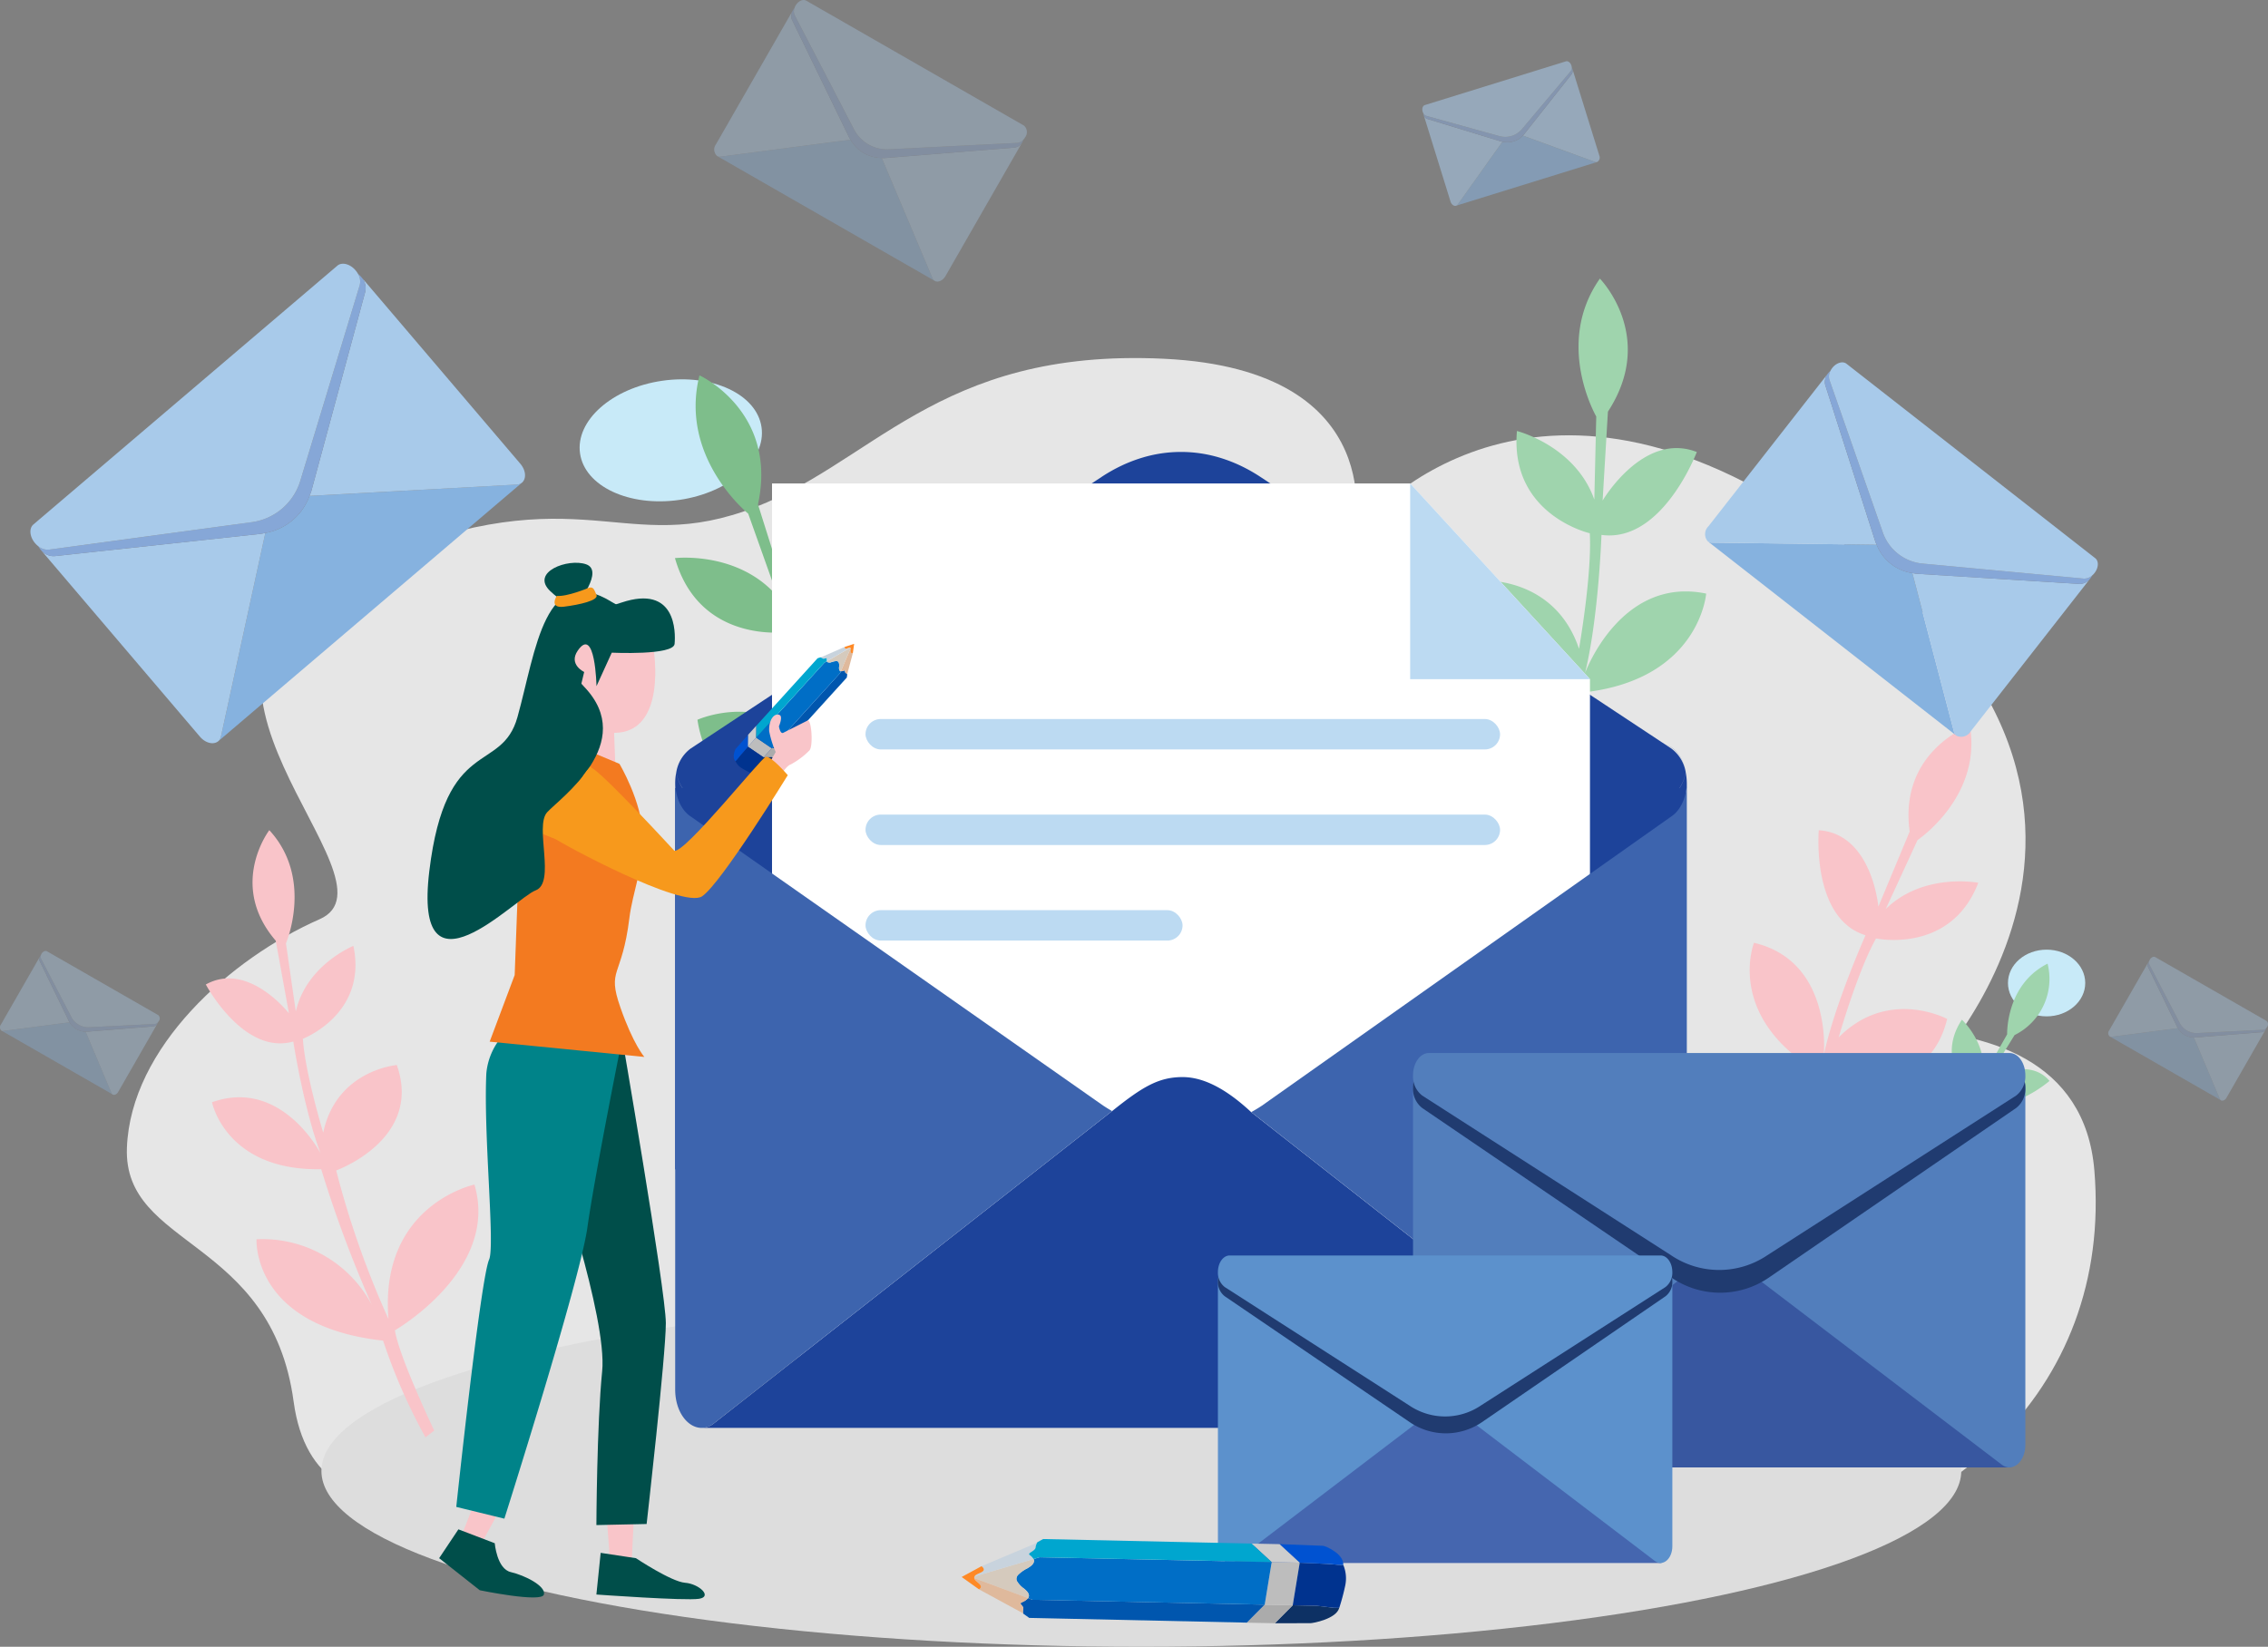 <svg xmlns="http://www.w3.org/2000/svg" xmlns:xlink="http://www.w3.org/1999/xlink" width="413.052" height="300"><rect width="100%" height="100%" fill="#808080" stroke="none"/><defs><linearGradient id="a" x1="146.329" y1="-78.044" x2="147.288" y2="-78.044" gradientUnits="objectBoundingBox"><stop offset=".15" stop-color="#fe8926"/><stop offset=".899" stop-color="#ff625f"/></linearGradient><linearGradient id="b" x1="49.998" y1="-26.51" x2="50.932" y2="-26.51" xlink:href="#a"/><style>.b{fill:#c8eaf8}.g{fill:#3d64ae}.h{fill:#203b70}.i{fill:#1d439a}.k{fill:#bcdaf2}.m{fill:#527ebc}.o{fill:#5c91cc}.p{fill:#86b2df}.q{fill:#a8caea}.r{fill:#86a7d7}.t{opacity:.36}.u{isolation:isolate}.v{fill:#0d3164}.w{fill:#ababab}.x{fill:#bdbdbd}.y{fill:#00338f}.z{fill:#0052d1}.aa{fill:#0056ae}.ab{fill:#006ec6}.ac{fill:#d5cabd}.ad{fill:#c8d3dd}.ae{fill:#dfb99c}.ag{fill:#cdcdcd}.ah{fill:#00a6cf}.ai{fill:#f9c5c9}.aj{fill:#004e4a}.am{fill:#f7991c}</style></defs><g transform="translate(23.101 65.227)"><path d="M77.593 205.818c-7.423-2.54-43.167 14.266-47.215-15.7S-.663 162.175.012 143.887s18.894-34.542 35.089-41.654-35.5-45.726 5.528-63.754 48.405-2.536 71.711-10.536S147.116-1.9 188.953.132s34.514 31.979 34.514 31.979 27.387-36.57 78.176-5.564c80.446 49.112 26.366 103.7 26.366 103.7l-40.537-3.624s67.479-18.8 70.853 21.335-27.666 68.576-70.178 70.1-210.554-12.24-210.554-12.24" fill="#e6e6e6"/><ellipse class="b" cx="7.037" cy="6.076" rx="7.037" ry="6.076" transform="translate(342.592 107.776)"/><ellipse class="b" cx="16.698" cy="10.963" rx="16.698" ry="10.963" transform="rotate(-8.247 85.813 -558.27)"/><ellipse cx="149.326" cy="32.027" rx="149.326" ry="32.027" transform="translate(35.437 170.719)" fill="#ddd"/></g><path d="m161.472 211.079-2.5-.416s-.866-19.249-2.894-25.077c0 0-27.729-.661-31.822-21.106 0 0 21.431-6.536 31.9 18.045a216.5 216.5 0 0 0-5.492-36.489s-20.9 3.331-23.644-14.914c0 0 12.74-5.786 22.184 5.667 0 0-2.761-14.294-6.035-21.646 0 0-15.785 2.2-20.244-13.47 0 0 11.577-1.368 18.739 7.071l-5.4-15.172s-12.646-10.229-8.871-25.193c0 0 14.327 6.556 10.649 23.512l5.186 16.454s2.56-15.385 13.68-15.292c0 0 .068 18.9-11.514 21.581 0 0 5.19 15.138 6.574 26.128 0 0-.307-20.035 16.418-22.742 0 0 4.667 15.709-14.833 26.08a290 290 0 0 1 4.69 37.453s-3.54-19.914 15.96-30.284c0 0 10.4 17.321-14.623 35.118a137.3 137.3 0 0 1 1.892 24.692" fill="#7ebe8b"/><path d="m273.415 187.586-2.058-1.2s5.7-17.206 5.874-23.007c0 0-24.144-9.888-20.878-29.228 0 0 21.026 1.45 21.977 26.565a203.7 203.7 0 0 0 7.422-33.908s-19.482-4.088-15.771-21.042c0 0 13.138-.807 17.593 12.427 0 0 2.372-13.488 1.963-21.047 0 0-14.611-3.361-13.268-18.632 0 0 10.633 2.685 14.093 12.5l.349-15.144s-7.679-13.234.661-25.116c0 0 10.389 10.571 1.466 24.236l-.966 16.2s7.414-12.66 17.154-8.846c0 0-6.283 16.628-17.362 15.1 0 0-.52 15.044-2.994 25.167 0 0 6.455-17.709 22.061-14.474 0 0-1.172 15.371-21.788 17.939a273 273 0 0 1-8.45 34.486s3.574-18.687 24.19-21.255c0 0 3.32 18.71-24.638 25.952a129 129 0 0 1-6.63 22.327m51.925 54.078-.732-1.2s7.771-7.351 9.483-10.318c0 0-9.787-11.887-2.686-21.027 0 0 10.524 6.629 4 19.95a120 120 0 0 0 13.333-15.551s-8.985-7.569-2.318-15.345a10.58 10.58 0 0 1 5.671 11.375s5-6.348 6.9-10.392c0 0-6.656-5.83-1.69-13.392 0 0 4.777 4.366 3.832 10.437l4.414-7.775s-.293-9.024 7.362-12.87a11.416 11.416 0 0 1-6.01 13.008l-5.029 8.15s7.391-4.509 11.389.2c0 0-7.913 6.888-13.244 3a91 91 0 0 1-8.589 12.245s8.3-7.4 15.512-1.358c0 0-4.9 7.662-16.338 3.236a161 161 0 0 1-14.03 15.564 16.41 16.41 0 0 1 18.514-4.289s-3.5 10.654-20.059 6.6a76 76 0 0 1-9.685 9.752" fill="#9fd4ad"/><path d="m318.874 251.443 2.212-.19s2.125-16.334 4.309-21.163c0 0 24.242 1.26 29.268-15.88 0 0-18.236-6.974-29.122 13.269a181.6 181.6 0 0 1 7.388-30.71s18 4.21 21.692-11.145c0 0-10.706-5.764-19.761 3.368 0 0 3.426-11.99 6.805-18.035 0 0 13.617 2.915 18.622-10.139 0 0-10-1.926-16.854 4.789l5.79-12.564s11.761-7.879 9.532-20.869c0 0-12.968 4.641-10.965 19.321l-5.7 13.67s-1.139-13.269-10.849-13.92c0 0-1.4 16.086 8.512 19.134 0 0-5.606 12.548-7.6 21.816 0 0 1.693-17.039-12.708-20.444 0 0-5.19 13.07 11.087 23.182a243 243 0 0 0-6.748 31.582 24.83 24.83 0 0 0-11.773-26.836s-10.3 14.066 10.263 30.865a115 115 0 0 0-3.4 20.899M77.487 261.844l1.593-1.236s-6.439-13.5-7.156-18.261c0 0 19.1-11 14.48-26.548 0 0-17.344 3.68-15.656 24.484a165 165 0 0 1-9.519-27.059s15.8-5.67 11.04-19.2c0 0-11.006.888-13.4 12.318 0 0-3.3-10.832-3.71-17.108 0 0 11.82-4.5 9.2-16.918 0 0-8.578 3.468-10.486 11.967l-1.797-12.434s5.08-11.81-3.028-20.614c0 0-7.6 9.936 1.173 20.14l2.4 13.233s-7.415-9.554-15.139-5.26c0 0 6.867 12.957 15.93 10.388 0 0 1.917 12.333 4.974 20.38 0 0-7.117-13.826-19.776-9.316 0 0 2.492 12.525 19.891 12.2a221 221 0 0 0 10.432 27.413 22.55 22.55 0 0 0-22.216-14.651s-.915 15.807 23.052 18.469a104.3 104.3 0 0 0 7.718 17.613" fill="#f9c4c9"/><path class="b" d="M142.918 152.782c0 4.371-3 7.914-5.317 7.914s-6.183-3.049-6.183-7.42 3.861-8.409 6.183-8.409 5.317 3.544 5.317 7.915m-4.846 82.318c1.306 4.171-.171 8.347-3.3 9.327s-6.724-1.607-8.03-5.779.171-8.347 3.3-9.327 6.724 1.607 8.03 5.779"/><path class="g" d="M307.197 142.3q-.001-.195-.013-.387.01.195.013.387"/><path class="h" d="M307.201 142.423v-.121.154zm-.017-.508a10 10 0 0 0-.173-1.413v.02a10 10 0 0 1 .173 1.393"/><path class="g" d="M302.478 135.518a3 3 0 0 1 .347.025 3 3 0 0 0-.347-.025m.347.025c1.922.251 3.625 2.2 4.182 4.978v-.02c-.536-2.708-2.184-4.728-4.182-4.958"/><path class="i" d="M123.155 140.739a10 10 0 0 0-.19 1.932c0 3.815 2.13 6.908 4.757 6.908h174.723c2.627 0 4.757-3.093 4.757-6.908a10 10 0 0 0-.19-1.932c-.54 2.709-2.188 4.729-4.187 4.959 1.923-.251 3.625-2.2 4.183-4.978a6.74 6.74 0 0 0-2.592-4.336l-74.852-49.493a29.5 29.5 0 0 0-3.608-2.042 27 27 0 0 0-3.64-1.419 24.36 24.36 0 0 0-14.462 0 27 27 0 0 0-3.641 1.42 29.5 29.5 0 0 0-3.608 2.042l-74.853 49.494a6.74 6.74 0 0 0-2.592 4.336c.558 2.778 2.26 4.727 4.183 4.978-1.999-.233-3.648-2.252-4.188-4.961"/><path class="i" d="M122.965 143.564h184.042v69.462H122.965z"/><path d="M289.568 247.316H140.602V88.069h116.216l32.75 35.658z" fill="#fff"/><path class="k" d="m256.818 88.069 32.75 35.658h-32.75z"/><g transform="translate(157.63 130.987)"><rect class="k" width="115.564" height="5.54" rx="2.77"/><rect class="k" width="115.564" height="5.54" rx="2.77" transform="translate(0 17.41)"/><rect class="k" width="57.739" height="5.54" rx="2.77" transform="translate(0 34.82)"/></g><path class="i" d="m300.121 259.28-72.251-56.678c-4-3.725-8.257-6.386-12.494-6.386-4.357 0-7.3 1.756-12.836 6.195l-72.494 56.869a3.63 3.63 0 0 1-2.375.843h174.825a3.63 3.63 0 0 1-2.375-.843"/><path class="g" d="m200.896 201.399-1.619-1.135-73.526-51.552c-1.69-1.117-2.776-3.56-2.785-6.254v110.689c0 4 2.232 6.9 4.705 6.976a3.63 3.63 0 0 0 2.375-.843l72.494-56.869q-.829-.475-1.644-1.012m106.305-58.943c-.008 2.695-1.095 5.137-2.785 6.255l-73.255 51.766-1.3.922q-.983.649-1.986 1.2l72.252 56.678a3.63 3.63 0 0 0 2.374.843c2.473-.075 4.706-2.974 4.706-6.976v-110.65a.1.1 0 0 1-.006-.038"/><path d="M260.212 267.326H365.99c.753 0 1.007-1.418.345-1.922l-52.89-40.278a.545.545 0 0 0-.689 0l-52.889 40.278c-.663.505-.408 1.922.345 1.922" fill="#3857a0"/><path class="m" d="M257.342 198.204v65.022c0 3.1 2.35 5.077 4.286 3.6l46.33-35.283c2.112-1.609 2.008-5.929-.177-7.331l-46.33-29.739c-1.924-1.232-4.109.751-4.109 3.731m111.518 65.022v-65.022c0-2.98-2.185-4.962-4.109-3.728l-46.331 29.739c-2.184 1.4-2.288 5.723-.177 7.331l46.33 35.283c1.937 1.474 4.287-.502 4.287-3.603"/><path class="h" d="M257.342 198.162a4.39 4.39 0 0 0 1.686 3.695l45.485 30.96a15.67 15.67 0 0 0 17.529 0l45.13-30.96a4.39 4.39 0 0 0 1.686-3.695c0-2.242-1.289-4.059-2.879-4.059H260.217c-1.586 0-2.875 1.817-2.875 4.059"/><path class="m" d="M257.342 195.898a4.39 4.39 0 0 0 1.686 3.694l45.308 29.083a15.67 15.67 0 0 0 17.529 0l45.308-29.084a4.39 4.39 0 0 0 1.686-3.694c0-2.242-1.289-4.06-2.879-4.06H260.217c-1.586.001-2.875 1.818-2.875 4.061"/><path d="M223.939 284.736h78.5c.559 0 .747-1.052.256-1.427l-39.251-29.892a.4.4 0 0 0-.512 0l-39.249 29.894c-.491.374-.303 1.425.256 1.425" fill="#4566af"/><path class="o" d="M221.81 233.444v48.25c0 2.3 1.744 3.768 3.18 2.674l34.383-26.184c1.567-1.194 1.49-4.4-.132-5.441l-34.383-22.07c-1.426-.917-3.048.555-3.048 2.771m82.761 48.25v-48.25c0-2.212-1.622-3.683-3.049-2.766l-34.384 22.066c-1.621 1.041-1.7 4.248-.131 5.441l34.383 26.184c1.437 1.093 3.181-.374 3.181-2.675"/><path class="h" d="M221.81 233.408a3.26 3.26 0 0 0 1.252 2.742l33.756 22.977a11.63 11.63 0 0 0 13.009 0l33.493-22.977a3.26 3.26 0 0 0 1.252-2.742c0-1.664-.957-3.012-2.137-3.012h-78.488c-1.18 0-2.137 1.348-2.137 3.012"/><path class="o" d="M221.81 231.732a3.26 3.26 0 0 0 1.252 2.742l33.62 21.579a11.63 11.63 0 0 0 13.009 0l33.624-21.583a3.26 3.26 0 0 0 1.252-2.742c0-1.664-.957-3.013-2.137-3.013h-78.483c-1.18 0-2.137 1.349-2.137 3.017"/><path class="p" d="M56.365 90.345a10.45 10.45 0 0 1-8.04 6.744l-8.077 37.075a1.53 1.53 0 0 1-.54.9c.007 0 .014 0 .021-.01l55.363-47.148c.006-.005.008-.013.014-.019a1.54 1.54 0 0 1-.977.389z"/><path class="q" d="M48.325 97.086c-.264.053-.519.124-.792.161l-37.606 4.069a3.01 3.01 0 0 1-2.52-1.173l.008.012 28.982 34.031c1.046 1.228 2.5 1.516 3.309.878a1.53 1.53 0 0 0 .54-.9zm18.204-43.971-9.821 36.32c-.1.316-.225.607-.343.907l37.763-2.063a1.54 1.54 0 0 0 .977-.389c.757-.693.705-2.18-.34-3.407L65.783 50.451l-.007-.007a3.01 3.01 0 0 1 .753 2.671"/><path class="r" d="M65.52 51.93 54.769 87.347a10.77 10.77 0 0 1-9.174 7.813l-36.677 4.972a2.7 2.7 0 0 1-1.948-.628l.042.079a4 4 0 0 0 .386.552l.01.01a3.01 3.01 0 0 0 2.52 1.173l37.606-4.069c.273-.037.528-.108.792-.161a10.45 10.45 0 0 0 8.04-6.744c.117-.3.247-.591.343-.907l9.821-36.32a3.01 3.01 0 0 0-.753-2.671l-.011-.015a4 4 0 0 0-.483-.469l-.071-.054a2.7 2.7 0 0 1 .308 2.022"/><path class="q" d="M61.439 48.403 6.086 95.542c-.832.709-.7 2.235.3 3.408a4 4 0 0 0 .58.554l.043.08q-.022-.039-.042-.079a2.7 2.7 0 0 0 1.948.628l36.676-4.972a10.77 10.77 0 0 0 9.174-7.813L65.52 51.931a2.7 2.7 0 0 0-.309-2.023c.023.019.048.034.071.054l-.072-.055a4 4 0 0 0-.455-.661c-.999-1.175-2.483-1.551-3.316-.843"/><path class="p" d="M348.283 104.4a8.27 8.27 0 0 1-6.5-5.161l-30.011-.383a1.2 1.2 0 0 1-.784-.275s.006.01.011.014l45.309 35.427q.008-.002.017.007a1.2 1.2 0 0 1-.457-.695z"/><path class="q" d="M341.783 99.244c-.083-.2-.178-.382-.25-.588l-9.113-28.5a2.38 2.38 0 0 1 .51-2.138l-.008.008-21.777 27.85a2 2 0 0 0-.156 2.7 1.2 1.2 0 0 0 .784.275zm36.957 7.132-29.7-1.855c-.26-.024-.506-.078-.757-.121l7.583 28.935a1.2 1.2 0 0 0 .457.695 2 2 0 0 0 2.586-.8l21.777-27.851v-.007a2.38 2.38 0 0 1-1.946 1.004"/><path class="r" d="m379.499 105.406-29.147-2.718a8.52 8.52 0 0 1-7.509-5.871l-9.665-27.632a2.14 2.14 0 0 1 .178-1.609l-.055.045a3 3 0 0 0-.366.386l-.006.01a2.38 2.38 0 0 0-.51 2.138l9.113 28.5c.072.206.167.392.25.588a8.27 8.27 0 0 0 6.5 5.161c.251.043.5.1.757.121l29.7 1.855a2.38 2.38 0 0 0 1.95-1.007l.01-.011a3 3 0 0 0 .287-.449l.03-.064a2.14 2.14 0 0 1-1.517.557"/><path class="q" d="m381.584 101.685-45.3-35.421c-.681-.532-1.842-.186-2.593.775a3 3 0 0 0-.337.537l-.055.046.055-.045a2.14 2.14 0 0 0-.178 1.609l9.665 27.632a8.52 8.52 0 0 0 7.509 5.871l29.147 2.718a2.14 2.14 0 0 0 1.518-.56l-.03.064.031-.065a3 3 0 0 0 .44-.457c.753-.961.81-2.171.128-2.704"/><g opacity=".54"><path class="p" d="M277.346 24.699a3.87 3.87 0 0 1-3.717 1.122l-8.149 11.432a.56.56 0 0 1-.315.228h.008l25.7-7.967h.007a.57.57 0 0 1-.389-.01z"/><path class="q" d="M273.629 25.822c-.1-.021-.195-.033-.293-.061l-13.381-4.091a1.12 1.12 0 0 1-.686-.766v.006l4.9 15.8c.177.57.631.88 1 .781a.56.56 0 0 0 .315-.228zm12.598-12.301-8.632 10.92c-.078.093-.165.173-.248.259l13.142 4.8a.57.57 0 0 0 .389.01.936.936 0 0 0 .381-1.208l-4.9-15.8a1.11 1.11 0 0 1-.132 1.019"/><path class="r" d="m286.06 12.971-8.82 10.477a3.98 3.98 0 0 1-4.258 1.32l-13.2-3.652a1 1 0 0 1-.571-.5v.033a1.4 1.4 0 0 0 .051.244 1.12 1.12 0 0 0 .686.766l13.381 4.095c.1.028.2.04.293.061a3.87 3.87 0 0 0 3.717-1.122c.083-.085.17-.165.248-.259l8.632-10.92a1.11 1.11 0 0 0 .133-1.018v-.007a1.4 1.4 0 0 0-.1-.23c0-.01-.011-.019-.016-.029a1 1 0 0 1-.176.741"/><path class="q" d="m285.183 11.177-25.692 7.965c-.386.12-.562.659-.394 1.2a1.4 1.4 0 0 0 .117.273 1 1 0 0 0 .571.5l13.2 3.652a3.98 3.98 0 0 0 4.258-1.32l8.816-10.477a1 1 0 0 0 .19-.733l.016.029-.016-.029a1.4 1.4 0 0 0-.058-.291c-.171-.545-.622-.889-1.008-.769"/></g><g class="t"><path class="p" d="M160.591 28.775a6.57 6.57 0 0 1-5.7-3.327l-23.658 3.089a.97.97 0 0 1-.649-.128s.006.007.011.01l39.654 22.759h.014a.96.96 0 0 1-.438-.5z"/><path class="q" d="M154.893 25.448c-.088-.145-.184-.281-.264-.435l-10.39-21.392a1.9 1.9 0 0 1 .16-1.74l-.005.008-13.987 24.375a1.59 1.59 0 0 0 .182 2.145.97.97 0 0 0 .649.128zm29.887 1.441-23.579 1.9c-.207.011-.407 0-.61-.01l9.236 21.911a.96.96 0 0 0 .438.5c.571.3 1.44-.045 1.944-.924l13.988-24.384v-.006a1.89 1.89 0 0 1-1.417 1.013"/><path class="r" d="m185.267 26.04-23.242 1.155a6.77 6.77 0 0 1-6.571-3.772L144.726 2.772a1.7 1.7 0 0 1-.042-1.286l-.038.042a2.5 2.5 0 0 0-.245.345v.008a1.9 1.9 0 0 0-.16 1.74l10.39 21.392c.08.154.176.29.264.435a6.57 6.57 0 0 0 5.7 3.327c.2.006.4.021.61.01l23.579-1.9a1.89 1.89 0 0 0 1.421-1.013l.001-.009a2.4 2.4 0 0 0 .175-.385l.016-.054a1.7 1.7 0 0 1-1.13.616"/><path class="q" d="M186.488 22.878 146.842.121c-.6-.342-1.47.062-1.953.9a2.4 2.4 0 0 0-.2.461l-.038.042q.018-.022.038-.042a1.7 1.7 0 0 0 .042 1.286l10.727 20.651a6.77 6.77 0 0 0 6.571 3.772l23.242-1.155a1.7 1.7 0 0 0 1.131-.612l-.016.054.017-.055a2.4 2.4 0 0 0 .295-.409 1.57 1.57 0 0 0-.21-2.136"/></g><g class="t"><path class="p" d="M15.589 187.941a3.36 3.36 0 0 1-2.912-1.7L.589 187.819a.5.5 0 0 1-.331-.065h.005l20.264 11.631h.007a.5.5 0 0 1-.224-.254z"/><path class="q" d="M12.674 186.241c-.045-.074-.094-.144-.135-.222l-5.31-10.932a.97.97 0 0 1 .081-.889L.161 186.655a.813.813 0 0 0 .093 1.1.5.5 0 0 0 .331.065zm15.274.736-12.05.969c-.106.005-.208 0-.312 0l4.72 11.2a.5.5 0 0 0 .224.254c.292.154.736-.023.993-.473l7.15-12.457a.97.97 0 0 1-.725.507"/><path class="r" d="m28.197 186.543-11.878.59a3.46 3.46 0 0 1-3.358-1.928l-5.485-10.553a.87.87 0 0 1-.021-.657l-.019.021a1 1 0 0 0-.125.177.97.97 0 0 0-.081.889l5.31 10.932c.041.078.09.148.135.222a3.36 3.36 0 0 0 2.912 1.7c.1 0 .206.01.312 0l12.05-.969a.97.97 0 0 0 .726-.517v-.005a1.2 1.2 0 0 0 .09-.2q.002-.013.008-.028a.87.87 0 0 1-.576.326"/><path class="q" d="M28.821 184.926 8.556 173.298c-.3-.175-.751.031-1 .461a1.3 1.3 0 0 0-.1.235l-.019.022.019-.021a.87.87 0 0 0 .021.657l5.482 10.553a3.46 3.46 0 0 0 3.358 1.928l11.878-.59a.87.87 0 0 0 .578-.313q-.002.015-.008.028l.009-.028a1.3 1.3 0 0 0 .151-.209.8.8 0 0 0-.104-1.095"/></g><g class="t"><path class="p" d="M399.556 189.002a3.36 3.36 0 0 1-2.912-1.7l-12.088 1.578a.5.5 0 0 1-.332-.065h.005l20.264 11.631h.007a.5.5 0 0 1-.224-.253z"/><path class="q" d="M396.641 187.302c-.045-.074-.094-.144-.135-.222l-5.31-10.932a.97.97 0 0 1 .081-.889l-7.149 12.457a.813.813 0 0 0 .093 1.1.5.5 0 0 0 .331.065zm15.275.736-12.05.969c-.106.005-.208 0-.312 0l4.72 11.2a.5.5 0 0 0 .224.254c.292.154.736-.023.993-.473l7.15-12.457a.97.97 0 0 1-.725.507"/><path class="r" d="m412.165 187.604-11.878.59a3.46 3.46 0 0 1-3.358-1.928l-5.485-10.553a.87.87 0 0 1-.021-.657l-.019.021a1 1 0 0 0-.125.177.97.97 0 0 0-.081.889l5.31 10.932c.041.078.09.148.135.222a3.36 3.36 0 0 0 2.912 1.7c.1 0 .206.01.312 0l12.05-.969a.97.97 0 0 0 .726-.517v-.005a1.2 1.2 0 0 0 .09-.2q.002-.013.008-.028a.87.87 0 0 1-.576.326"/><path class="q" d="m412.788 185.987-20.265-11.628c-.3-.175-.752.031-1 .461a1.3 1.3 0 0 0-.1.235l-.019.022.019-.021a.87.87 0 0 0 .021.657l5.482 10.553a3.46 3.46 0 0 0 3.358 1.928l11.878-.59a.87.87 0 0 0 .578-.313q-.002.015-.008.028l.009-.028a1.2 1.2 0 0 0 .151-.209.8.8 0 0 0-.104-1.095"/></g><g class="u"><path class="v" d="M136.663 140.791c.8.437 2.337-.692 2.458-.825l1.956-2.054-2.018.047-1.283 1.411-.825 1.1z"/><path class="w" d="m139.059 137.959 2.019-.047 1.5-1.651-2.019.047z"/></g><path class="x" d="m136.217 136.03 2.841 1.929 1.5-1.651-2.841-1.929z"/><path class="y" d="M133.956 138.665a2.77 2.77 0 0 0 1.13 1.273 18 18 0 0 0 1.577.854l.287-.316.825-1.1 1.283-1.411-2.841-1.929-1.485 1.708-.488.611z"/><path class="z" d="M133.964 136.451c-.121.133-.689 1.644-.007 2.214l.287-.316.488-.611 1.485-1.708.032-2.179z"/><path class="aa" d="m153.142 122.286-.139.328-12.443 13.695 2.018-.048 11.257-12.4.388-.427.082-.586a.8.8 0 0 0-.2-.2l-.052-.032c-.267-.143-.029-.579-.33-.46a1.24 1.24 0 0 1-.581.13"/><g class="u"><path class="ab" d="m137.719 134.38 2.841 1.929 12.432-13.671.15-.351a.34.34 0 0 1-.136-.048c-.2-.14-.209-.411-.194-.7a1.9 1.9 0 0 0-.052-.848.4.4 0 0 0-.139-.169.5.5 0 0 0-.234-.084 2.8 2.8 0 0 0-.932.178.94.94 0 0 1-.744.008.33.33 0 0 1-.127-.16l-.248.144-.183.106z"/><path class="ac" d="M150.583 120.46a.32.32 0 0 0 .119.154.94.94 0 0 0 .752 0 2.8 2.8 0 0 1 .932-.178.5.5 0 0 1 .221.076l.013.008a.4.4 0 0 1 .139.169 1.9 1.9 0 0 1 .052.847c-.015.294-.009.565.176.693l.019.012a.34.34 0 0 0 .136.048l.174-.411.267-.63 1.35-3.174a.2.2 0 0 0-.045-.041.2.2 0 0 0-.065-.028l-3.247 1.881-.645.373z"/><path class="ad" d="M149.394 119.759a1.1 1.1 0 0 1 .363.15l.041.03c.234.189.786-.191.765.068a1.1 1.1 0 0 0 .02.452l.349-.2.645-.373 3.247-1.881c-.263-.07-.687.3-.886.169a.33.33 0 0 1-.084-.33l-4.142 1.814z"/></g><path class="ae" d="m154.932 118.072-1.35 3.174-.267.63-.174.411a1.24 1.24 0 0 0 .584-.133c.3-.118.063.318.33.46l.052.032a.8.8 0 0 1 .2.2l.021-.155 1-3.731a.3.3 0 0 1-.231-.006c-.22-.138.005-.675-.165-.882"/><path d="m336.5 246.132.012.009.01.006a.3.3 0 0 0 .231.006l.235-1.675-1.707.554a.33.33 0 0 0 .084.33c.2.13.624-.239.886-.169a.2.2 0 0 1 .057.024h.008l.01.007.008.006.008.009.014.015.007.01v.021l.006.011.005.012.005.013v.72l.005.012v.01l.006.011.007.01.006.008.007.008.009.008z" transform="translate(-181.429 -127.19)" fill="url(#a)"/><path class="ag" d="m136.249 133.851-.032 2.179 1.5-1.651.032-2.179z"/><path class="ah" d="m137.752 132.2-.032 2.179 12.432-13.671.183-.106.248-.144a1.1 1.1 0 0 1-.02-.452c.021-.259-.53.121-.765-.068l-.041-.03a1.1 1.1 0 0 0-.363-.15l-.493.159-.151.165z"/><path class="ai" d="m110.562 277.244.584 7.786 3.893-.389.389-7.98zm-23.65-4.743-2.865 7.263 3.674 1.345 3.826-7.015z"/><path class="aj" d="m109.395 282.889 6.423.973s6.423 4.282 8.954 4.477 5.061 2.53 2.53 2.92-18.686-.779-18.686-.779zm-8.65-71.68s9.9 28.855 8.923 38.587-1.052 28.033-1.052 28.033l9.148-.195s3.5-30.754 3.5-36.594-8.26-53.717-8.26-53.717zm-17.259 67.398 6.618 2.53s.389 4.672 2.92 5.256 6.423 2.53 6.034 4.087-11.679-.779-11.679-.779l-7.4-5.84z"/><path d="M92.182 188.007a12 12 0 0 0-3.609 7.521c-.541 11.251 1.616 31.437.5 33.948-1.557 3.5-5.976 45.043-5.976 45.043l8.759 2.142s13.757-43.3 15.119-53.033 6.568-35.59 6.568-35.59z" fill="#008389"/><path class="ai" d="M119.044 118.324s2.53 15.183-7.2 15.183l.389 10.511-8.954-3.893.584-23.163 11.873-.389z"/><path class="aj" d="M111.417 118.899s11.249.537 11.443-1.6.271-10.844-9.656-7.535-13.626 3.309-12.652 7.981 2.725 10.316 2.725 10.316l1.946-.779 1.168-4.866s-2.913-1.358-1.168-3.893c3.2-4.646 3.413 6.476 3.413 6.476z"/><path d="m103.082 135.064 9.732 4.087s4.1 6.843 4.27 13.114c.15 5.661-1.9 10.362-2.459 14.972-1.352 11.042-4.135 9.119-1.643 16.283 2.329 6.7 4.367 9.026 4.367 9.026l-28.17-2.782 4.556-12.135.758-20.478z" fill="#f37a20"/><path class="am" d="M106.159 154.931c-3.709-1.794-7.88-2.859-11.355-5.064a18.5 18.5 0 0 1 .692-4.293c.973-2.142 4.866-7.2 6.813-8.37 0 0 9.458-.81 5.37 12.815-.529 1.749-1.044 3.383-1.52 4.912"/><path class="aj" d="M111.304 116.264s-14.692-1.4-4.9 8.861-4.431 20.289-6.763 22.855 1.632 12.826-2.1 14.225-22.339 21.258-19.356-3.5c2.99-24.816 13.154-17.628 16.064-28.093 3.382-12.162 4.912-28.579 17.285-20.881l4.9 2.8z"/><path class="aj" d="M105.132 110.036s4.9-6.063 1.632-7.23-10.261 1.4-6.53 4.9 4.898 2.33 4.898 2.33"/><path class="am" d="M107.114 107.127s-3.84 1.607-5.715 1.429c0 0-1.518 2.322 1.34 1.965s6.341-1.161 5.894-2.144-.537-1.607-1.519-1.25"/><path class="ai" d="M147.127 131.235c.7 0 .984 4.778.281 5.481a14.1 14.1 0 0 1-3.373 2.53c-.843.281-1.768 1.9-1.768 1.9l-2.161-2.126 1.166-2.024a17.7 17.7 0 0 1-1.186-3.795c-.1-2.07.9-3.342 1.873-2.957.688.272-.1 2.07-.1 2.07s.226 1.464.789 1.183 4.479-2.262 4.479-2.262"/><path class="am" d="M143.473 141.214s-3.093-3.593-4.006-3.343-14.687 17.538-16.655 17.117c0 0-14.2-15.461-15.32-15.179s-7.449 12.088-6.465 12.931 23.332 12.931 26.845 10.542 15.601-22.068 15.601-22.068"/><g class="u"><path class="v" d="M243.903 292.919c-.537 2.02-4.829 2.791-5.24 2.783l-6.49.012 3.257-3.276 4.363.091 3.133.37z"/><path class="w" d="m235.433 292.438-3.257 3.277-5.1-.107 3.257-3.277z"/></g><path class="x" d="m236.704 284.684-1.27 7.753-5.1-.107 1.27-7.753z"/><path class="y" d="M244.637 285.079a6.33 6.33 0 0 1 .334 3.879 40 40 0 0 1-1.064 3.962l-.977-.02-3.133-.37-4.363-.091 1.271-7.754 5.172.223 1.784.151z"/><path class="z" d="M240.95 281.605c.411.008 3.814 1.445 3.687 3.473l-.977-.021-1.784-.151-5.172-.223-3.668-3.378z"/><path class="aa" d="m187.242 291.141.763.285 42.324.9-3.257 3.276-38.307-.834-1.32-.028-1.1-.786a1.8 1.8 0 0 1-.027-.649 1 1 0 0 1 .029-.137c.183-.668-.914-.959-.244-1.273a2.84 2.84 0 0 0 1.139-.754"/><g class="u"><path class="ab" d="m231.6 284.577-1.27 7.754-42.27-.885-.817-.3a.8.8 0 0 0 .134-.3c.088-.557-.353-.994-.865-1.431a4.4 4.4 0 0 1-1.324-1.422.97.97 0 0 1-.06-.5 1.2 1.2 0 0 1 .228-.521 6.3 6.3 0 0 1 1.764-1.266c.589-.356 1.1-.728 1.183-1.222a.76.76 0 0 0-.064-.463l.63-.186.464-.138z"/><path class="ac" d="M188.237 284.016a.74.74 0 0 1 .068.439c-.086.518-.6.889-1.186 1.246a6.3 6.3 0 0 0-1.764 1.266 1.15 1.15 0 0 0-.222.486q.001.017-.006.035a.97.97 0 0 0 .06.5 4.4 4.4 0 0 0 1.324 1.422c.513.437.953.875.875 1.382 0 .016-.006.033-.01.049a.8.8 0 0 1-.134.3l-.957-.357-1.467-.548-7.393-2.757a.4.4 0 0 1 0-.139.5.5 0 0 1 .055-.152l8.234-2.43 1.636-.483z"/><path class="ad" d="M188.947 280.94a2.5 2.5 0 0 0-.323.838q-.01.059-.015.116c-.055.687-1.554 1-1.092 1.376a2.5 2.5 0 0 1 .721.745l-.885.26-1.636.483-8.234 2.429c.3-.546 1.58-.669 1.676-1.2.042-.231-.144-.474-.415-.659l9.534-4.022z"/></g><path class="ae" d="m177.425 287.48 7.393 2.757 1.467.548.957.357a2.84 2.84 0 0 1-1.14.76c-.67.313.427.605.244 1.273a1 1 0 0 0-.029.137 1.8 1.8 0 0 0 .027.649l-.292-.209-7.766-4.217a.7.7 0 0 0 .355-.393c.1-.586-1.139-1.054-1.216-1.662"/><path d="M378.936 565.079v.033q.001.013-.005.027a.7.7 0 0 1-.355.393l-3.15-2.247 3.606-1.962c.271.186.458.428.415.659-.1.536-1.379.659-1.676 1.2a.5.5 0 0 0-.051.132v.245l.01.028.011.028.012.028.005.011.008.016.007.013.008.015.007.012.01.015.007.012.01.015.007.011.012.017.02.027.008.01.013.016.008.01.014.017.008.01.014.016.009.01.015.016.008.009.016.017.01.01.016.016.008.008.017.017.011.011.015.014.011.01.018.017.028.026.028.025.028.025.011.009.016.015.011.01.021.018.027.024.01.008.017.015.018.015.012.011.01.008.017.014.037.031.022.02.011.009.025.022.026.022.024.021.013.012.019.016.028.024.027.024.027.024.009.009.017.016.009.008.018.018.025.024.023.024.008.009.015.016.008.009.014.015.008.009.013.015.008.01.013.016.02.025.018.024.017.024.006.01.01.015.016.026.013.024.012.025.011.026.009.025.008.026.007.027v.076c.016.027.015.033.015.039" transform="translate(-200.285 -275.999)" fill="url(#b)"/><path class="ag" d="m233.036 281.306 3.668 3.378-5.1-.107-3.668-3.378z"/><path class="ah" d="m227.93 281.199 3.668 3.378-42.269-.885-.464.138-.63.186a2.5 2.5 0 0 0-.721-.745c-.462-.372 1.037-.689 1.092-1.376 0-.038.008-.077.015-.116a2.5 2.5 0 0 1 .323-.838l1.04-.568.513.011z"/></svg>
